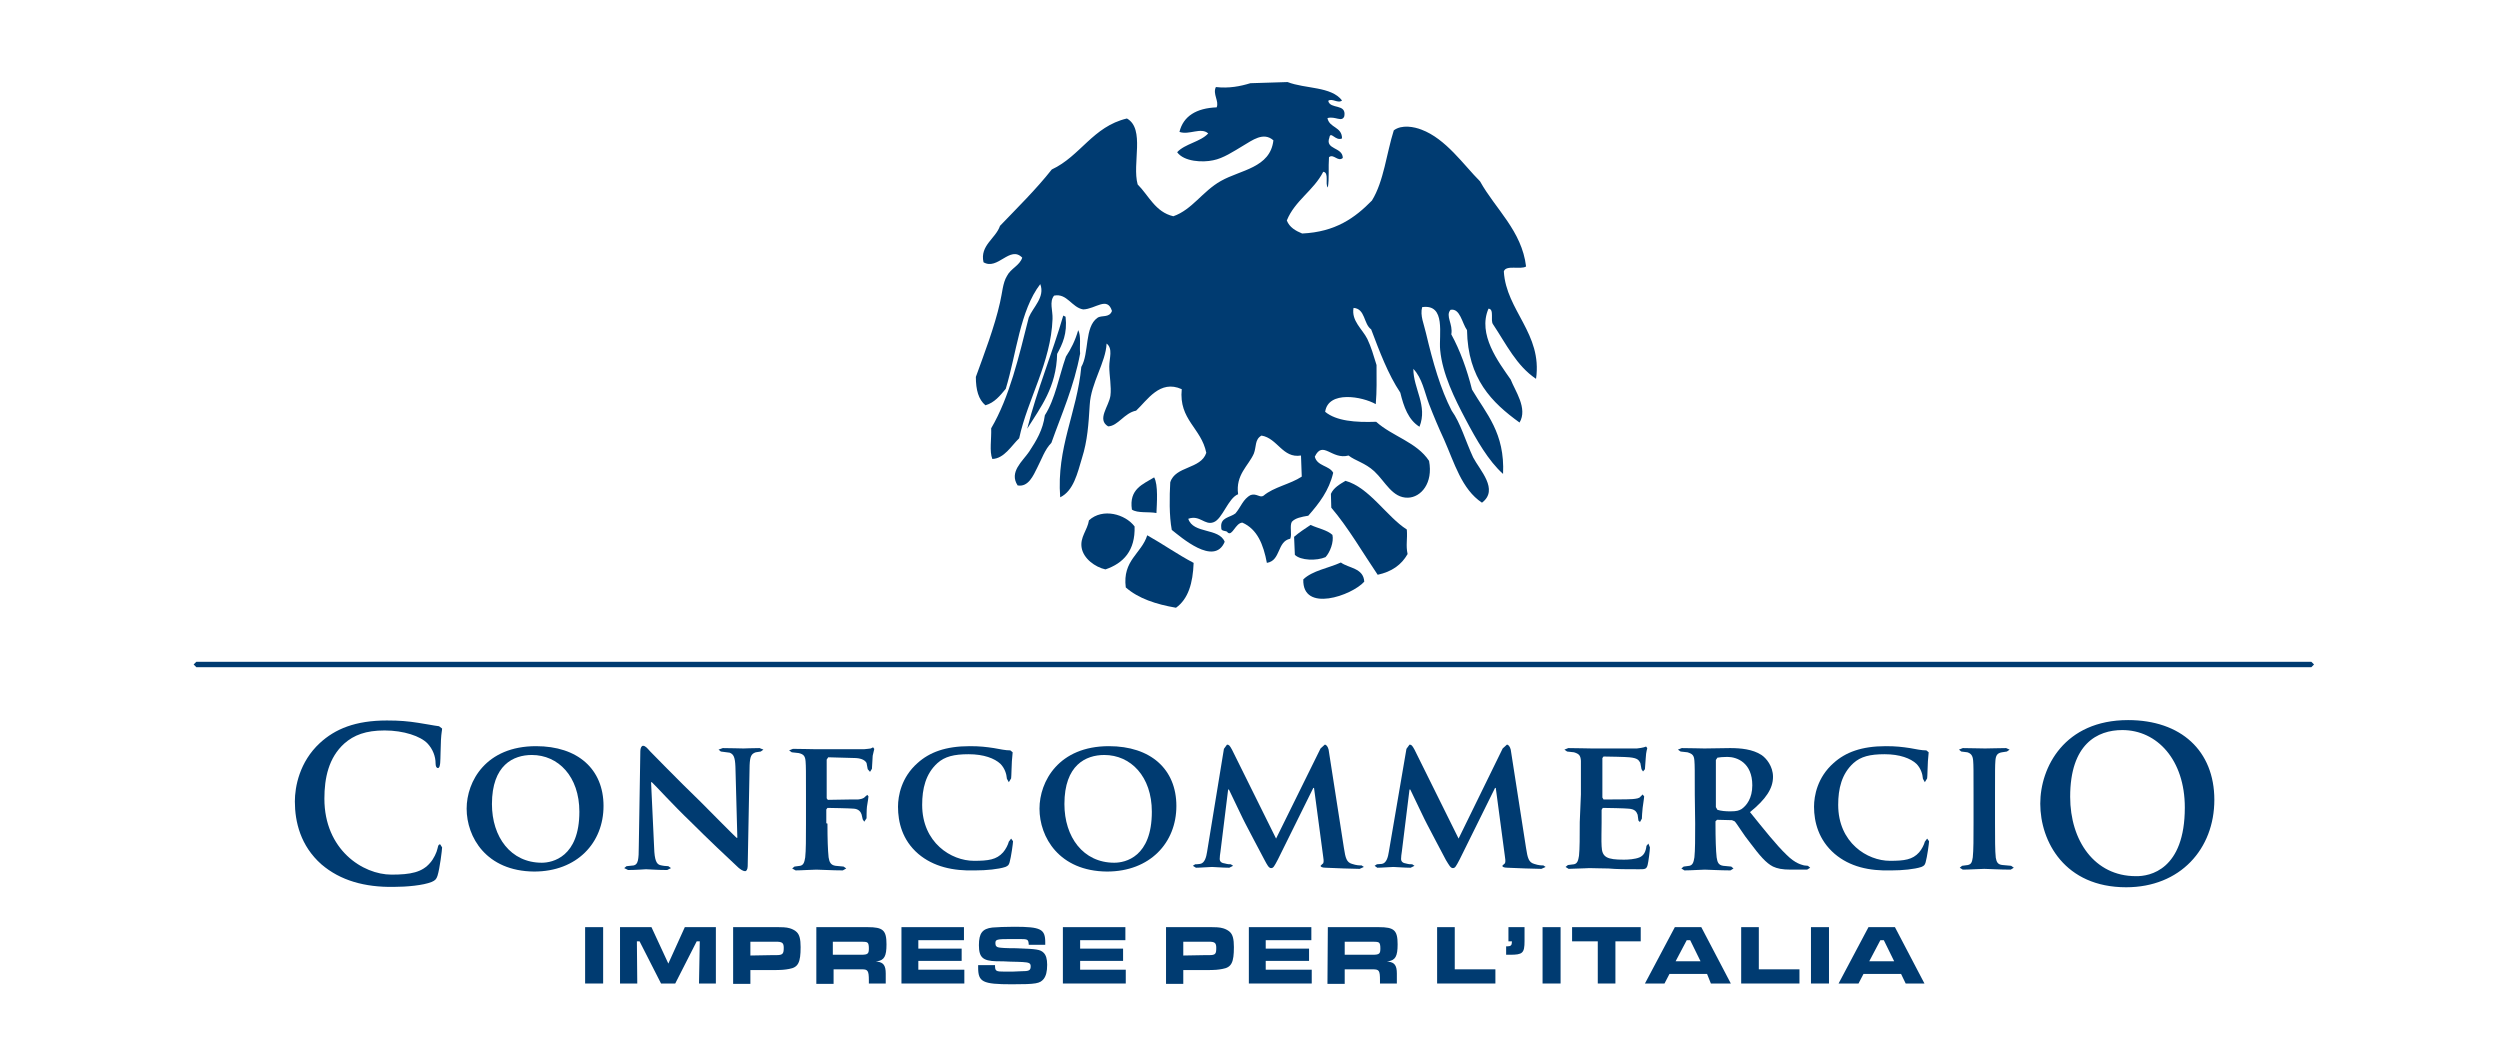 <?xml version="1.0" encoding="utf-8"?>
<!-- Generator: Adobe Illustrator 19.2.1, SVG Export Plug-In . SVG Version: 6.00 Build 0)  -->
<svg version="1.1" id="layer" xmlns="http://www.w3.org/2000/svg" xmlns:xlink="http://www.w3.org/1999/xlink" x="0px" y="0px"
	 viewBox="0 0 652 277" style="enable-background:new 0 0 652 277;" xml:space="preserve">
<style type="text/css">
	.st0{fill:#003B71;}
</style>
<path class="st0" d="M267.9,111.8c3.5-5.6,7.6-10.8,7.8-19.5c1.4-2.6,2.7-5.3,2.2-9.7l-0.6-0.3C274.4,92.3,270.5,101.5,267.9,111.8
	 M278,93c-1.8,5.1-2.8,11.1-5.5,15.3c-0.5,3.8-2.2,6.6-4.1,9.5c-1.7,2.5-5.3,5.3-3,8.8c2.8,0.5,4.1-2.6,5.1-4.6
	c1.2-2.3,2-4.8,3.7-6.5c2.7-7.6,5.9-14.7,7.5-23.3c-0.2-1.9,0.3-4.6-0.5-6.1C280.4,88.9,279.3,91,278,93"/>
<path class="st0" d="M326.1,21.7c3.2-0.1,6.5-0.2,9.7-0.3c4.6,1.8,11.4,1.1,14.2,4.8c-1,0.9-2.6-0.7-3.6,0.1c0.5,2.3,4.8,0.6,4.2,4
	c-0.6,1.7-2.4-0.1-4.4,0.5c0.5,2.6,3.8,2.2,3.8,5.3c-1.7,0.8-3-2.1-3.3-0.2c-1.2,3.2,3.5,2.4,3.5,5.3c-1.3,1.1-2.4-1.2-3.6-0.2
	c-0.2,2.6,0.1,5.6-0.3,7.9c-0.8-0.9,0.4-3.9-1.2-4.1c-2.5,4.9-7.4,7.5-9.5,12.7c0.7,1.8,2.3,2.7,4,3.4c8.7-0.4,13.8-4.1,18.2-8.6
	c3.1-5,3.8-12.3,5.7-18.3c2.1-1.6,5.4-0.9,7.2-0.2c6.4,2.4,11,9.2,15.3,13.5c4,7.2,10.9,12.9,12,22.2c-1.4,0.9-5.3-0.5-5.8,1.3
	c0.6,10.2,10.1,16.2,8.4,28c-5.1-3.4-7.8-9.1-11.2-14.2c-0.8-1,0.4-4-1.2-4.1c-2.9,6.7,2.6,13.9,5.8,18.5c1.1,2.9,4.5,7.5,2.3,11.2
	c-7.2-5.2-13.5-11.4-13.7-24.1c-1.3-1.8-1.8-5.8-4.3-5.3c-1.4,1.6,0.7,3.7,0.2,6.4c2.3,4.2,4.1,9.2,5.4,14.4
	c3.7,6.3,8.6,11.3,8.1,22c-3.8-3.4-6.9-8.8-9.8-14.3c-2.8-5.3-6-11.7-6.6-18c-0.4-3.9,1.6-12.1-4.7-11.2c-0.6,2.2,0.5,4.5,1,6.8
	c1.8,7.6,3.8,14.6,6.7,20.2c2.3,3.2,3.6,7.9,5.6,12.2c1.7,3.3,6.8,8.4,2.3,11.8c-5.3-3.5-7.2-10.4-9.9-16.5c-1.4-3-2.7-6.1-3.9-9.2
	c-1.2-3.2-1.8-6.8-4.1-9.2c0,5.2,3.8,9.6,1.6,15.1c-2.9-1.8-4.1-5.2-5-8.9c-3.2-4.8-5.4-10.7-7.6-16.5c-2-1.4-1.5-5.4-4.6-5.6
	c-0.6,3.4,2.3,5.5,3.6,8.1c1,2.1,1.6,4.2,2.4,6.8c0,4,0.1,6.5-0.2,10.2c-3.5-2-12.4-3.6-13.2,2c2.9,2.4,7.9,2.8,13.3,2.6
	c4.2,3.8,10.6,5.3,13.8,10.2c1.1,5.8-2.1,9.5-5.5,9.6c-4.1,0.1-5.9-4.2-8.8-6.9c-2.4-2.2-4.9-2.7-6.7-4.1c-4.4,1.2-6.7-4.1-8.8,0.3
	c0.6,2.5,3.8,2.3,4.8,4.2c-1.1,4.7-3.7,8-6.5,11.2c-1.8,0.3-3.4,0.6-4.3,1.6c-0.6,1.1,0.1,3.3-0.4,4.4c-3.5,0.7-2.4,5.7-6.1,6.3
	c-0.9-4.8-2.5-8.8-6.4-10.5c-1.8,0.1-2.6,3.6-3.8,2.6c-0.3-0.7-1.8-0.1-1.7-1.3c-0.3-2.7,2.3-2.6,3.7-3.7c1.4-1.6,2-3.8,4-4.8
	c1.5-0.5,2.4,0.8,3.3,0.2c2.7-2.3,7-3,10-5c-0.1-1.8-0.1-3.7-0.2-5.5c-4.8,0.8-6.1-4.5-10.3-5.2c-1.8,1-1.3,2.9-2,4.7
	c-1.4,3.2-4.8,5.5-4.1,10.6c-2.6,1-4.1,6.5-6.4,7.3c-2.3,0.9-3.6-2-6.6-0.9c1.3,4,8,2.3,9.5,6c-2.7,6.5-11.5-1.3-13.8-3.1
	c-0.7-3.7-0.6-8.7-0.4-12.4c1.3-4.3,8-3.4,9.4-7.7c-1.3-6.5-7.2-8.6-6.4-16.6c-5.7-2.6-9,2.9-11.9,5.6c-3.1,0.6-4.7,4-7.3,4.1
	c-3-1.8,0.2-5.2,0.6-8c0.3-2.3-0.3-5.3-0.3-7.6c0-2.2,1-4.7-0.7-6c-0.2,4.9-4.1,10.3-4.4,16c-0.3,5-0.6,9.4-2,13.8
	c-1.2,4-2.2,8.6-5.7,10.3c-1-13,4.4-22.1,5.5-34c2.1-3.6,0.8-10.4,4.2-12.8c1.1-0.8,3.1,0.1,3.8-1.8c-1.2-3.9-4.3-0.5-7.5-0.4
	c-3-0.5-4.2-4.3-7.6-3.6c-1.3,1.6-0.3,3.9-0.4,6.1c-0.4,11.3-6.5,20.9-8.7,31.1c-2,1.9-3.9,5.3-7,5.4c-0.8-2-0.2-5.2-0.3-8
	c4.8-8.2,7.2-18.6,9.8-28.9c1.1-2.7,4.3-5.3,3-8.7c-5.3,6.9-6.2,18.1-9,27.3c-1.5,1.8-2.9,3.6-5.3,4.3c-1.8-1.5-2.5-4-2.5-7.4
	c2.1-5.8,4.9-13.1,6.3-19.4c0.6-2.5,0.7-5.1,1.8-6.9c1-2,3.3-2.7,4-4.8c-3.2-3.3-6.4,3.4-10.1,1.2c-1-4.4,3.2-6.2,4.3-9.5
	c4.6-4.8,9.4-9.5,13.5-14.7c7.5-3.5,10.7-11.2,19.6-13.3c4.8,2.7,1.3,11.8,2.8,17.2c2.9,2.9,4.6,7.2,9.3,8.3
	c4.9-1.7,7.6-6.5,12.4-9.2c5.1-2.9,12.9-3.4,13.7-10.6c-2.6-2.3-5.5,0-7.9,1.4c-2.5,1.5-5.2,3.3-7.8,3.8c-2.7,0.6-7.6,0.4-9.4-2.1
	c2-2.2,6.1-2.7,8.1-4.9c-1.9-1.7-5,0.5-7.5-0.4c1-4.1,4.4-6.2,9.7-6.4c0.7-1.6-1.1-3.5-0.2-5.3C320.5,23.1,323.5,22.5,326.1,21.7"/>
<path class="st0" d="M301,124.5c1.1,1.9,0.7,6.9,0.6,9.3c-2-0.4-4.9,0.1-6.4-0.9C294.4,127.5,298.1,126.3,301,124.5"/>
<path class="st0" d="M366.9,138.1c0.2,2.6-0.3,4.1,0.2,6.4c-1.6,2.8-4.1,4.6-7.8,5.4c-4-5.9-7.6-12.2-12.1-17.5
	c0-1.2-0.1-2.4-0.1-3.6c0.7-1.6,2.3-2.5,3.8-3.4C357.1,127.1,361.7,134.8,366.9,138.1"/>
<path class="st0" d="M295.9,137.3c0.2,6.3-2.9,9.6-7.6,11.2c-2.7-0.6-5.7-2.8-6.2-5.6c-0.5-2.8,1.5-4.6,1.9-7.2
	C287.6,132.4,293.5,134.1,295.9,137.3"/>
<path class="st0" d="M347.5,139.5c0.4,1.8-0.6,4.5-1.8,5.8c-2.3,1-6.5,0.9-8-0.6c-0.1-1.6-0.1-3.1-0.2-4.7c1.4-1.2,2.8-2.1,4.3-3.1
	C343.7,137.8,346.1,138.2,347.5,139.5"/>
<path class="st0" d="M311.3,146.8c-0.2,5.3-1.4,9.4-4.6,11.7c-5.2-0.9-9.8-2.4-13.1-5.3c-0.9-7.1,4.1-8.8,5.6-13.6
	C303.3,141.9,307.1,144.6,311.3,146.8"/>
<path class="st0" d="M355.8,151.7c-3.2,3.6-16.2,8.2-15.9-0.6c2.4-2.3,6.5-2.9,9.8-4.4C351.7,148.2,355.6,148.1,355.8,151.7"/>
<path class="st0" d="M83.8,225.4c-5.4-4.8-6.9-11-6.9-16.4c0-3.8,1.2-10.3,6.5-15.2c4-3.7,9.3-5.9,17.5-5.9c3.4,0,5.5,0.2,8.1,0.6
	c2.1,0.3,3.9,0.7,5.5,0.9l0.8,0.6c0,0.5-0.2,1.1-0.3,3c-0.1,1.8-0.1,4.9-0.2,6c-0.1,0.8-0.2,1.3-0.6,1.3s-0.6-0.5-0.6-1.2
	c0-1.8-0.7-3.7-2.1-5.2c-1.8-1.9-6.2-3.4-11.2-3.4c-4.9,0-8,1.2-10.5,3.4c-4.1,3.7-5.2,9-5.2,14.4c0,13.3,10,19.8,17.5,19.8
	c5,0,8-0.6,10.1-3.1c0.9-1,1.7-2.7,1.9-3.7c0.2-0.9,0.3-1.1,0.7-1.1l0.5,0.8c0,0.6-0.6,5.5-1.2,7.4c-0.3,0.9-0.6,1.2-1.5,1.6
	c-2.2,0.9-6.5,1.3-10,1.3C95.2,231.4,88.8,229.7,83.8,225.4"/>
<path class="st0" d="M121.7,210.9c0-7.1,5-16.3,18.1-16.3c10.9,0,17.6,6,17.6,15.6s-6.9,17.1-18.1,17.1
	C126.8,227.2,121.7,218.3,121.7,210.9 M151.1,211.7c0-9.2-5.5-14.8-12.4-14.8c-4.8,0-10.4,2.6-10.4,12.8c0,8.6,4.9,15.3,13,15.3
	C144.1,225,151.1,223.5,151.1,211.7"/>
<path class="st0" d="M170.6,221.1c0.1,3.2,0.6,4.2,1.5,4.5c0.7,0.2,1.6,0.3,2.2,0.3l0.7,0.5l-1,0.5c-2.8,0-4.8-0.2-5.5-0.2
	c-0.4,0-2.5,0.2-4.7,0.2l-1-0.5l0.6-0.5l1.9-0.2c1.1-0.3,1.3-1.4,1.3-5.1l0.4-24.7c0-0.8,0.3-1.4,0.7-1.4c0.6,0,1.1,0.6,1.8,1.4
	c0.6,0.6,7,7.2,13.3,13.3c2.9,2.9,8.7,8.8,9.3,9.3h0.2l-0.5-18.5c-0.1-2.6-0.5-3.3-1.5-3.7l-2.3-0.3l-0.6-0.5l1.1-0.4
	c2.2,0,4.5,0.1,5.4,0.1c0.5,0,2.1-0.1,4.2-0.1l1,0.4l-0.7,0.5l-1.3,0.2c-1.2,0.4-1.5,1.1-1.6,3.4l-0.5,26.3c0,0.9-0.4,1.3-0.6,1.3
	c-0.7,0-1.3-0.5-1.8-0.9c-2.7-2.5-8.1-7.6-12.5-12c-4.7-4.5-9.3-9.6-10.1-10.3h-0.2L170.6,221.1"/>
<path class="st0" d="M215.8,214.8c0,4,0.1,6.9,0.3,8.8c0.2,1.2,0.5,2,1.8,2.2l2.1,0.2l0.7,0.5l-0.9,0.5c-2.8,0-5.8-0.2-6.9-0.2
	s-3.9,0.2-5.4,0.2l-0.9-0.5l0.6-0.5l1.5-0.2c0.9-0.2,1.1-1,1.3-2.2c0.2-1.8,0.2-4.9,0.2-8.8v-7.4c0-6.4,0-7.5-0.1-8.8
	c-0.1-1.4-0.5-1.9-1.8-2.2l-1.8-0.2l-0.7-0.5l1-0.4c2.2,0,5,0.1,6.2,0.1c1.7,0,11.2,0,12.3,0c0.8-0.1,1.3-0.1,1.8-0.2l0.6-0.3
	l0.3,0.4c0,0.3-0.2,0.7-0.4,1.8l-0.2,3.4l-0.5,0.8l-0.6-0.7L226,199c-0.3-0.6-1.1-1.2-2.8-1.3l-7.2-0.2l-0.4,0.6v10.1l0.3,0.4l6-0.1
	c0.7,0,1.3,0,1.9,0c0.7-0.1,1.4-0.2,1.8-0.7l0.6-0.5l0.3,0.4c0,0.3-0.2,1.4-0.4,2.7c-0.1,0.8-0.1,2.8-0.1,3l-0.6,0.9l-0.4-0.6
	l-0.3-1.3c-0.2-0.6-0.7-1.4-2-1.5c-1.1-0.1-6.2-0.2-6.9-0.2l-0.3,0.4v3.6"/>
<path class="st0" d="M239.5,222.7c-4.2-3.6-5.3-8.3-5.3-12.3c0-2.9,0.9-7.7,5.1-11.4c3.1-2.8,7.3-4.4,13.6-4.4
	c2.7,0,4.3,0.2,6.3,0.5c1.7,0.3,3,0.6,4.3,0.6l0.6,0.5c0,0.4-0.1,0.8-0.2,2.3c-0.1,1.4-0.1,3.7-0.2,4.5l-0.6,1l-0.5-0.9
	c-0.1-1.3-0.6-2.8-1.7-3.9c-1.5-1.4-4.3-2.5-8.3-2.5c-3.8,0-6.2,0.6-8.1,2.3c-3.1,2.8-4,6.7-4,10.9c0,9.9,7.6,14.6,13.5,14.6
	c3.8,0,5.9-0.3,7.6-2.2c0.7-0.8,1.3-2,1.5-2.8l0.6-0.8l0.5,0.7c0,0.5-0.5,4.1-0.9,5.5c-0.2,0.7-0.4,0.9-1.1,1.2
	c-1.8,0.6-5,0.9-7.8,0.9C248.5,227.2,243.4,226,239.5,222.7"/>
<path class="st0" d="M271.1,210.9c0-7.1,5-16.3,18.1-16.3c10.9,0,17.6,6,17.6,15.6s-6.9,17.1-18.1,17.1
	C276.2,227.2,271.1,218.3,271.1,210.9 M300.4,211.7c0-9.2-5.5-14.8-12.4-14.8c-4.8,0-10.4,2.6-10.4,12.8c0,8.6,4.9,15.3,13,15.3
	C293.5,225,300.4,223.5,300.4,211.7"/>
<path class="st0" d="M319.2,195.3l0.8-1.1c0.5,0,0.7,0.2,1.3,1.3l11.5,23.2l11.6-23.5l1.1-1c0.4,0,0.8,0.5,1,1.3l4,25.7
	c0.4,2.6,0.7,3.7,2.1,4.1c1.2,0.4,1.9,0.4,2.5,0.4l0.6,0.4l-1.1,0.5c-1.1,0-7.2-0.2-8.9-0.3c-1,0-1.3-0.3-1.3-0.5l0.5-0.5
	c0.3-0.1,0.4-0.6,0.2-1.8l-2.4-18h-0.2l-9.2,18.6c-1,1.9-1.2,2.3-1.8,2.3c-0.6,0-1-0.8-1.7-2.1c-1-1.9-4.4-8.3-5-9.5
	c-0.4-0.7-2.9-6-4.3-8.9h-0.2l-2,16.2c-0.1,0.7-0.2,1.3-0.2,1.9c0,0.8,0.6,1.1,1.4,1.2c0.7,0.2,1.1,0.2,1.5,0.2l0.6,0.4l-1,0.5
	c-1.8,0-3.8-0.2-4.5-0.2c-0.8,0-2.9,0.2-4.2,0.2l-0.8-0.5l0.6-0.4c0.4,0,0.6,0,1.3-0.1c1.2-0.2,1.6-1.8,1.8-3.1L319.2,195.3"/>
<path class="st0" d="M366.8,195.3l0.8-1.1c0.5,0,0.7,0.2,1.3,1.3l11.5,23.2l11.5-23.5l1.1-1c0.4,0,0.8,0.5,1,1.3l4,25.7
	c0.4,2.6,0.7,3.7,2.1,4.1c1.2,0.4,1.9,0.4,2.4,0.4l0.6,0.4l-1.1,0.5c-1.1,0-7.2-0.2-8.9-0.3c-1,0-1.3-0.3-1.3-0.5l0.5-0.5
	c0.3-0.1,0.4-0.6,0.2-1.8l-2.4-18h-0.2l-9.2,18.6c-1,1.9-1.2,2.3-1.8,2.3s-1-0.8-1.8-2.1c-1-1.9-4.4-8.3-5-9.5
	c-0.4-0.7-2.9-6-4.3-8.9h-0.2l-2,16.2c-0.1,0.7-0.2,1.3-0.2,1.9c0,0.8,0.6,1.1,1.3,1.2c0.7,0.2,1.1,0.2,1.6,0.2l0.6,0.4l-1,0.5
	c-1.8,0-3.8-0.2-4.5-0.2c-0.8,0-2.9,0.2-4.2,0.2l-0.7-0.5l0.6-0.4l1.3-0.1c1.2-0.2,1.6-1.8,1.8-3.1L366.8,195.3"/>
<path class="st0" d="M412.3,207.2c0-6.4,0-7.5,0-8.8c-0.1-1.4-0.5-1.8-1.8-2.2l-1.8-0.2l-0.7-0.5l1-0.4c2.2,0,5,0.1,6.2,0.1
	c1.4,0,11,0,11.7,0c0.8-0.1,1.5-0.2,1.8-0.3l0.6-0.2l0.3,0.4c0,0.3-0.3,0.7-0.4,2.7l-0.2,2.8l-0.5,0.6l-0.4-0.6l-0.3-1.6
	c-0.4-0.7-0.6-1.3-2.9-1.5c-0.7-0.1-5.9-0.2-6.7-0.2l-0.3,0.4v10.3l0.3,0.5c1,0,6.5,0,7.6-0.1c1-0.1,1.7-0.2,2-0.6l0.6-0.6l0.4,0.5
	c0,0.2-0.1,0.9-0.4,3c-0.1,0.8-0.2,2.5-0.2,2.8l-0.5,0.9l-0.4-0.4l-0.2-1.5c-0.3-0.8-0.7-1.5-2.4-1.6c-0.8-0.1-5.6-0.2-6.7-0.2
	l-0.3,0.5v3.3c0,1.4-0.1,5,0,6.2c0.1,2.9,1.4,3.5,5.8,3.5c1.1,0,2.9-0.1,4.1-0.6c1.1-0.5,1.6-1.4,1.8-3l0.5-0.6l0.4,1
	c0,0.9-0.4,3.8-0.6,4.6c-0.3,1.1-0.7,1.1-2.3,1.1c-3.2,0-5.8,0-7.9-0.2c-2.1,0-3.7-0.1-5-0.1c-0.5,0-1.5,0.1-2.5,0.1
	s-2.1,0.1-2.9,0.1l-0.8-0.5l0.6-0.5l1.6-0.2c0.9-0.2,1.1-1,1.3-2.2c0.2-1.8,0.2-5.1,0.2-8.8L412.3,207.2"/>
<path class="st0" d="M442,207.2c0-6.4,0-7.5-0.1-8.8c-0.1-1.4-0.5-1.8-1.8-2.2l-1.8-0.2l-0.7-0.5l1-0.4c2.3,0,5,0.1,5.9,0.1
	c1.5,0,5.4-0.1,6.7-0.1c2.8,0,5.9,0.3,8.2,1.8c1.2,0.8,3,2.9,3,5.7c0,3-1.8,5.8-6,9.2c3.8,4.7,6.8,8.5,9.5,11.1
	c2.4,2.4,4,2.6,4.6,2.8l1,0.1l0.6,0.5l-0.8,0.5h-4.2c-2.4,0-3.6-0.3-4.7-0.8c-1.8-0.9-3.5-2.9-5.9-6.1c-1.8-2.2-3.5-5.1-4.1-5.7
	l-0.7-0.3l-3.9-0.1l-0.4,0.4v0.6c0,3.9,0.1,7.1,0.3,8.8c0.2,1.2,0.4,2,1.7,2.2l2.1,0.2l0.6,0.5l-0.8,0.5c-2.5,0-6.1-0.2-6.7-0.2
	c-0.8,0-3.6,0.2-5.3,0.2l-0.8-0.5l0.6-0.5l1.5-0.2c0.9-0.2,1.1-1,1.3-2.2c0.2-1.8,0.2-5.1,0.2-8.8L442,207.2 M447.5,210.5l0.4,0.7
	c0.9,0.3,2.2,0.4,3.3,0.4c1.8,0,2.3-0.2,3-0.6c1.3-0.9,2.8-2.8,2.8-6.2c0-5.9-4-7.4-6.5-7.4c-1.1,0-2.1,0.1-2.6,0.2l-0.4,0.6V210.5z
	"/>
<path class="st0" d="M478.5,222.7c-4.2-3.6-5.4-8.3-5.4-12.3c0-2.9,0.9-7.7,5.1-11.4c3.1-2.8,7.3-4.4,13.6-4.4
	c2.7,0,4.3,0.2,6.3,0.5c1.7,0.3,3,0.6,4.3,0.6l0.6,0.5c0,0.4-0.1,0.8-0.2,2.3c-0.1,1.4-0.1,3.7-0.2,4.5l-0.6,1l-0.5-0.9
	c-0.1-1.3-0.6-2.8-1.7-3.9c-1.5-1.4-4.3-2.5-8.3-2.5c-3.8,0-6.2,0.6-8.1,2.3c-3.1,2.8-4,6.7-4,10.9c0,9.9,7.6,14.6,13.5,14.6
	c3.8,0,5.9-0.3,7.6-2.2c0.7-0.8,1.3-2,1.5-2.8l0.6-0.8l0.5,0.7c0,0.5-0.5,4.1-0.9,5.5c-0.2,0.7-0.4,0.9-1.1,1.2
	c-1.8,0.6-5,0.9-7.7,0.9C487.4,227.2,482.4,226,478.5,222.7"/>
<path class="st0" d="M514.7,207.2c0-6.4,0-7.5-0.1-8.8c-0.1-1.4-0.6-1.9-1.5-2.2l-1.6-0.2l-0.6-0.5l1-0.4c1.7,0,4.5,0.1,5.8,0.1
	c1.1,0,3.9-0.1,5.5-0.1l0.9,0.4l-0.7,0.5l-1.3,0.2c-1.2,0.2-1.6,0.8-1.7,2.2c-0.1,1.3-0.1,2.5-0.1,8.8v7.4c0,4.1,0,7.4,0.2,9.1
	c0.2,1.1,0.5,1.8,1.8,1.9l2.2,0.2l0.7,0.5l-0.8,0.5c-2.9,0-5.8-0.2-6.9-0.2c-1,0-4,0.2-5.6,0.2l-0.8-0.5l0.6-0.5l1.5-0.2
	c0.9-0.2,1.1-0.7,1.3-2c0.2-1.8,0.2-5.1,0.2-9L514.7,207.2"/>
<path class="st0" d="M532.1,209.6c0-9.5,6.3-21.8,22.9-21.8c13.8,0,22.5,8,22.5,20.8s-8.9,22.8-23,22.8
	C538.5,231.4,532.1,219.5,532.1,209.6 M569.8,210.6c0-12.4-7.2-20.2-16.3-20.2c-6.5,0-13.6,3.6-13.6,17.4c0,11.5,6.4,20.7,17.1,20.7
	C560.7,228.6,569.8,226.8,569.8,210.6"/>
<rect x="152.6" y="241.8" class="st0" width="4.7" height="14.7"/>
<polyline class="st0" points="169.9,241.8 174.3,251.3 178.6,241.8 186.7,241.8 186.7,256.5 182.3,256.5 182.5,245.5 181.7,245.5 
	176.1,256.5 172.4,256.5 166.8,245.5 166.1,245.5 166.2,256.5 161.7,256.5 161.7,241.8 169.9,241.8 "/>
<path class="st0" d="M191.1,241.8h10.1c3.2,0,3.7,0,4.8,0.3c0.7,0.2,1.4,0.6,1.8,1c0.7,0.7,1,1.8,1,3.9c0,4-0.6,5.3-3,5.7
	c-1.1,0.2-1.8,0.3-4.5,0.3h-5.6v3.6h-4.5V241.8 M201.3,249.1h1.1c1.7,0,2-0.3,2-1.9c0-1.3-0.4-1.6-2-1.6h-1.1h-5.6v3.6L201.3,249.1
	L201.3,249.1z"/>
<path class="st0" d="M212.8,241.8h10.9h2.6c4,0,4.9,0.8,4.9,4.5c0,3.1-0.6,4.1-2.4,4.4l-0.4,0.1h0.4c1.6,0.2,2.2,1,2.2,3.1v0.2v1
	v1.4h-4.4v-0.8c0-2.6-0.3-2.9-1.8-2.9h-7.4v3.8h-4.5V241.8 M223.6,249h1c1.8,0,2-0.3,2-1.7c0-0.7-0.1-1.2-0.3-1.4
	c-0.3-0.3-0.6-0.3-2.8-0.3h-6.3v3.4L223.6,249L223.6,249z"/>
<polyline class="st0" points="251.4,241.8 251.4,245.2 239.5,245.2 239.5,247.4 250.8,247.4 250.8,250.6 239.5,250.6 239.5,252.9 
	251.5,252.9 251.5,256.5 235.1,256.5 235.1,241.8 251.4,241.8 "/>
<path class="st0" d="M259.5,251.7c0,1.6,0.2,1.7,2.6,1.7h1.9l2.3-0.1c2.1,0,2.5-0.2,2.5-1.3c0-0.8-0.4-1-2.1-1.1
	c-0.5,0-1.6-0.1-3.2-0.1c-1.4-0.1-2.5-0.1-3.6-0.1c-3.6-0.1-4.6-1-4.6-4.2c0-3.1,0.9-4.3,3.5-4.6c1.4-0.1,3.2-0.2,5.7-0.2
	c7,0,8.1,0.6,8.1,4.1v0.6h-4.3c-0.1-1.4-0.2-1.5-2.3-1.5h-2h-0.3c-3.8,0-4.1,0.1-4.1,1.1c0,0.7,0.3,1,0.9,1.1s1.7,0.2,4.5,0.2
	c5.4,0.2,6.3,0.3,7.2,1.2c0.6,0.6,0.9,1.6,0.9,3.1c0,1.8-0.3,2.9-0.9,3.7c-1,1.2-1.9,1.4-8.3,1.4c-7.7,0-8.8-0.6-8.8-4.4v-0.6
	L259.5,251.7"/>
<polyline class="st0" points="293.5,241.8 293.5,245.2 281.7,245.2 281.7,247.4 292.9,247.4 292.9,250.6 281.7,250.6 281.7,252.9 
	293.6,252.9 293.6,256.5 277.2,256.5 277.2,241.8 293.5,241.8 "/>
<path class="st0" d="M304.1,241.8h10.1c3.2,0,3.7,0,4.8,0.3c0.7,0.2,1.4,0.6,1.8,1c0.7,0.7,1,1.8,1,3.9c0,4-0.6,5.3-3,5.7
	c-1.1,0.2-1.7,0.3-4.5,0.3h-5.7v3.6h-4.5V241.8 M314.2,249.1h1.1c1.7,0,1.9-0.3,1.9-1.9c0-1.3-0.4-1.6-1.9-1.6h-1.1h-5.6v3.6
	L314.2,249.1L314.2,249.1z"/>
<polyline class="st0" points="342,241.8 342,245.2 330.1,245.2 330.1,247.4 341.4,247.4 341.4,250.6 330.1,250.6 330.1,252.9 
	342.1,252.9 342.1,256.5 325.7,256.5 325.7,241.8 342,241.8 "/>
<path class="st0" d="M346.3,241.8H357h2.6c4,0,4.9,0.8,4.9,4.5c0,3.1-0.6,4.1-2.4,4.4l-0.4,0.1h0.4c1.6,0.2,2.2,1,2.2,3.1v0.2v1v1.4
	h-4.4v-0.8c0-2.6-0.2-2.9-1.9-2.9h-7.3v3.8h-4.5L346.3,241.8 M357,249h1c1.8,0,2-0.3,2-1.7c0-0.7-0.1-1.2-0.3-1.4
	c-0.3-0.3-0.6-0.3-2.8-0.3h-6.2v3.4L357,249L357,249z"/>
<polyline class="st0" points="379.4,241.8 379.4,252.8 390,252.8 390,256.5 374.8,256.5 374.8,241.8 379.4,241.8 "/>
<path class="st0" d="M397.6,241.8v3.6c0,3.2-0.5,3.6-3.8,3.6h-1v-2.2h0.4c0.8,0,1.1-0.3,1.1-1.1v-0.2h-0.9v-3.7L397.6,241.8"/>
<rect x="402.3" y="241.8" class="st0" width="4.7" height="14.7"/>
<polyline class="st0" points="427.9,241.8 427.9,245.5 421.3,245.5 421.3,256.5 416.7,256.5 416.7,245.5 410,245.5 410,241.8 
	427.9,241.8 "/>
<path class="st0" d="M445.2,254h-9.8l-1.3,2.5H429l7.8-14.7h6.9l7.7,14.7h-5.2L445.2,254 M440.8,245.2h-0.9l-2.9,5.5h6.5
	L440.8,245.2z"/>
<polyline class="st0" points="458.7,241.8 458.7,252.8 469.3,252.8 469.3,256.5 454.1,256.5 454.1,241.8 458.7,241.8 "/>
<rect x="472.3" y="241.8" class="st0" width="4.7" height="14.7"/>
<path class="st0" d="M495.8,254H486l-1.3,2.5h-5.2l7.8-14.7h6.9l7.7,14.7H497L495.8,254 M491.3,245.2h-0.9l-2.9,5.5h6.5L491.3,245.2
	z"/>
<polyline class="st0" points="51.2,174 602.8,174 603.5,173.3 602.8,172.6 51.2,172.6 50.5,173.3 51.2,174 "/>
</svg>

